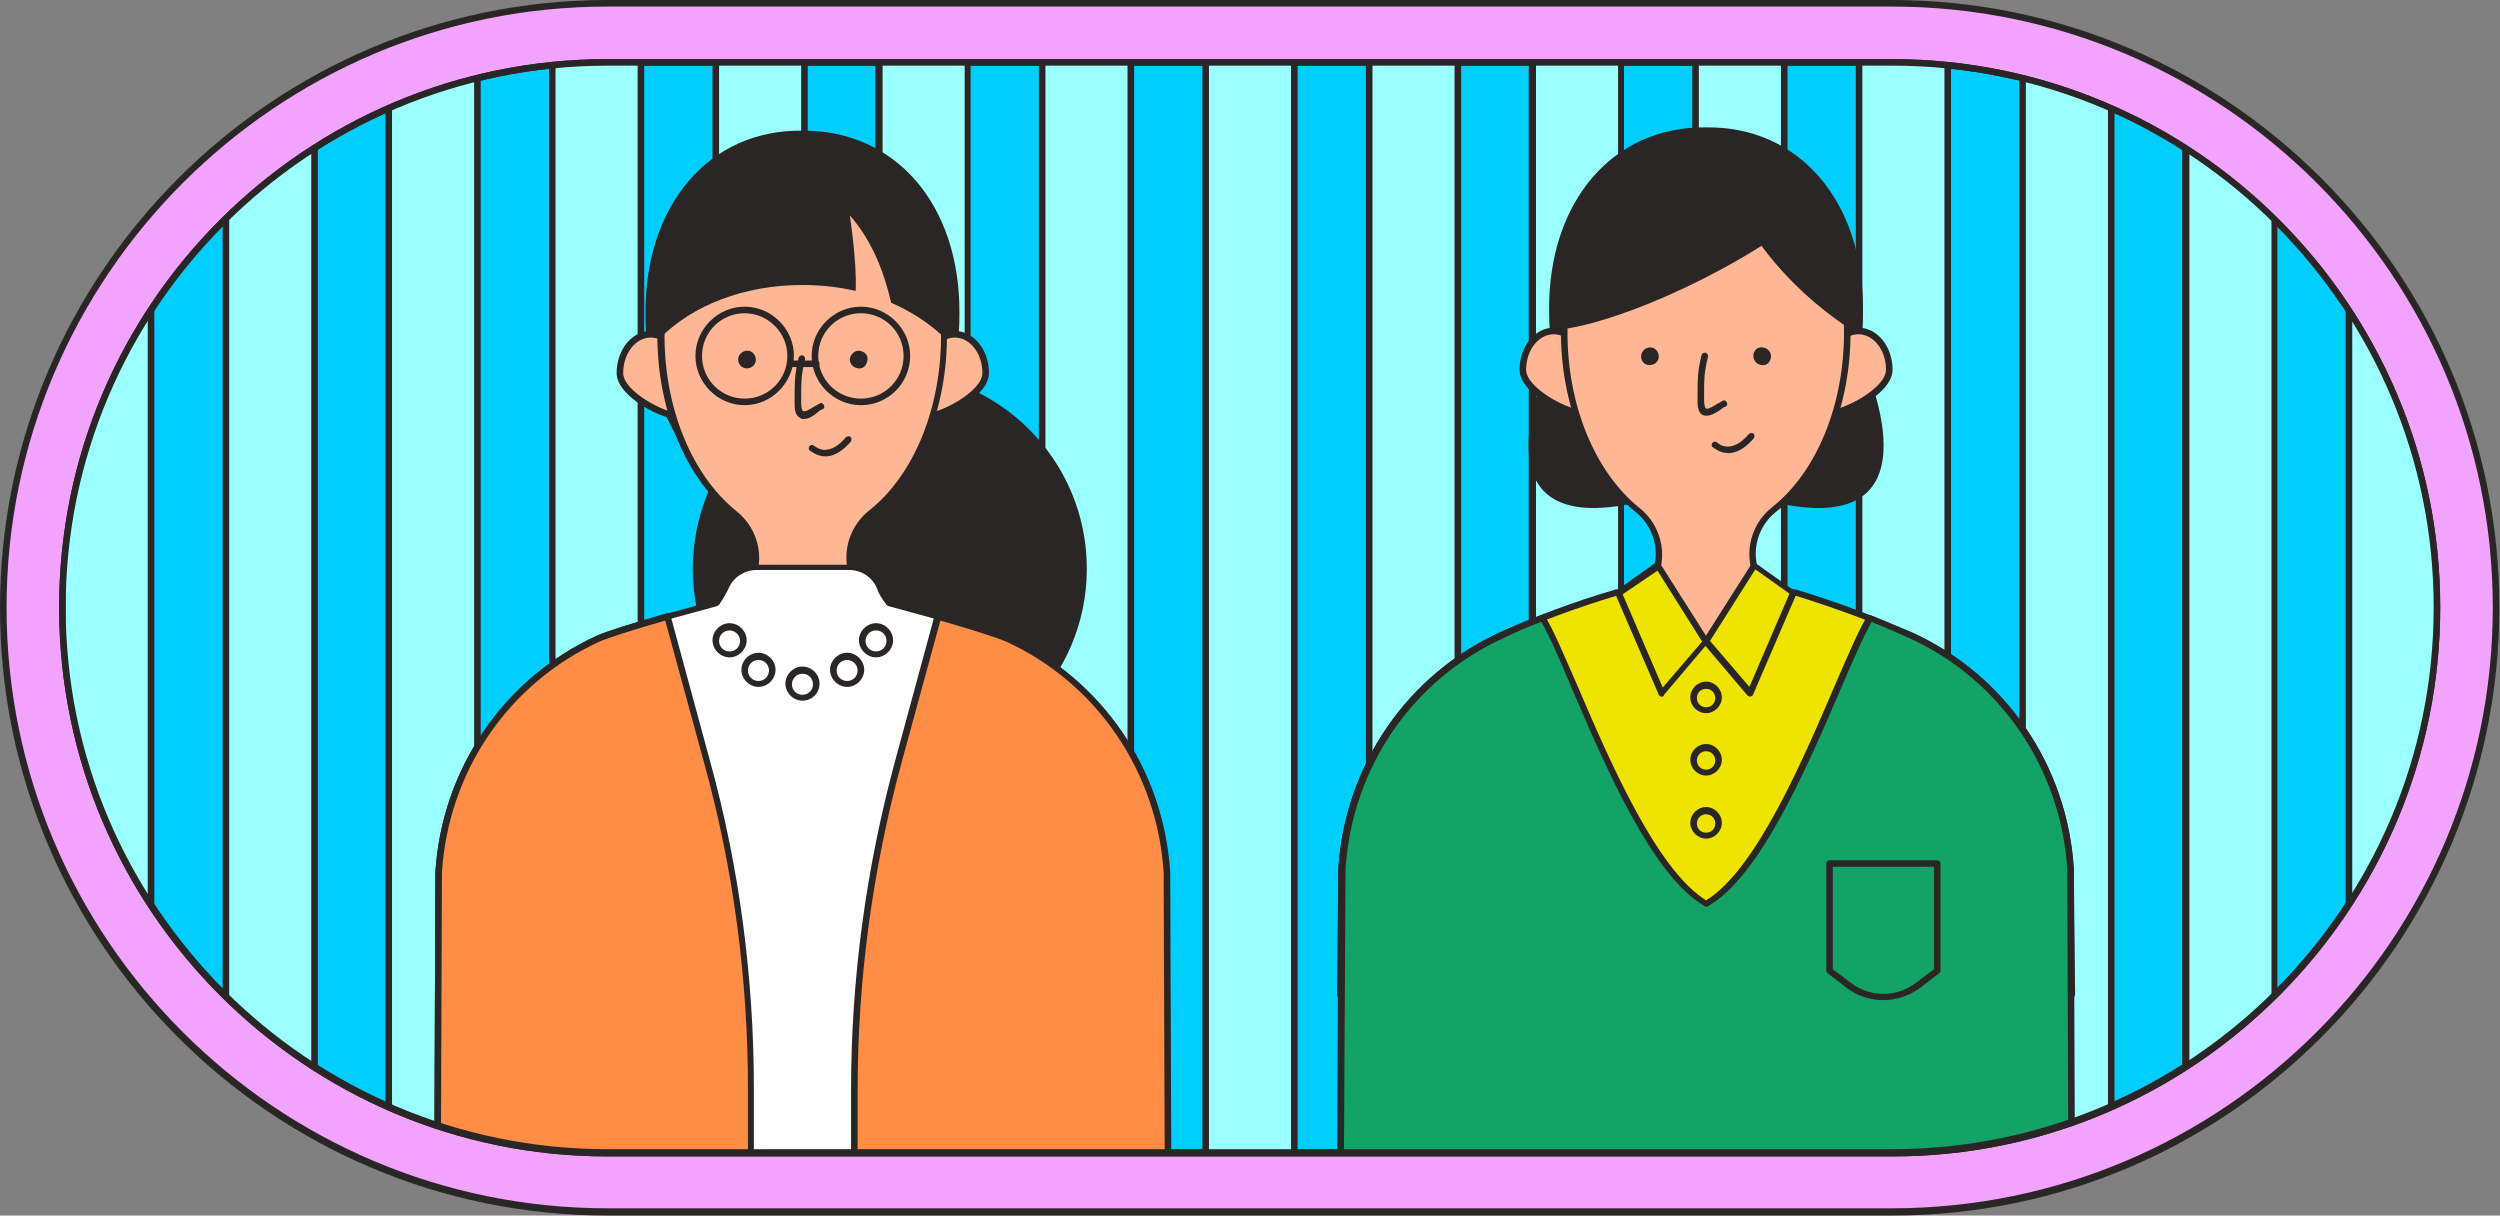 <?xml version="1.0" encoding="utf-8"?>
<!-- Generator: Adobe Illustrator 27.7.0, SVG Export Plug-In . SVG Version: 6.00 Build 0)  -->
<svg version="1.1" id="レイヤー_1" xmlns="http://www.w3.org/2000/svg" xmlns:xlink="http://www.w3.org/1999/xlink" x="0px"
	 y="0px" viewBox="0 0 380.7 185.1" style="enable-background:new 0 0 380.7 185.1;" xml:space="preserve">
<rect x="0" y="0" width="380.7" height="185.1" fill="#808080" stroke="none"/>
<style type="text/css">
	.ドロップシャドウ{fill:none;}
	.光彩_x0020_外側_x0020_5_x0020_pt{fill:none;}
	.青のネオン{fill:none;stroke:#8AACDA;stroke-width:7;stroke-linecap:round;stroke-linejoin:round;}
	.クロムハイライト{fill:url(#SVGID_1_);stroke:#FFFFFF;stroke-width:0.363;stroke-miterlimit:1;}
	.ジャイブ_GS{fill:#FFDD00;}
	.Alyssa_GS{fill:#A6D0E4;}
	.st0{fill:#F2A3FE;}
	.st1{fill:#2A2625;}
	.st2{fill:#00CEFF;}
	.st3{clip-path:url(#SVGID_00000172413046200517166430000002787944592805806011_);}
	.st4{fill:#99FFFF;}
	.st5{fill:#FFB695;}
	.st6{fill:#FFFFFF;}
	.st7{fill:#FF8D45;}
	.st8{fill:#EFE300;}
	.st9{fill:#13A367;}
</style>
<linearGradient id="SVGID_1_" gradientUnits="userSpaceOnUse" x1="0" y1="0" x2="6.123234e-17" y2="-1">
	<stop  offset="0" style="stop-color:#656565"/>
	<stop  offset="0.618" style="stop-color:#1B1B1B"/>
	<stop  offset="0.629" style="stop-color:#545454"/>
	<stop  offset="0.983" style="stop-color:#3E3E3E"/>
</linearGradient>
<g>
	<g>
		<path class="st0" d="M288.2,184.6H92.5c-50.8,0-92-41.2-92-92v0c0-50.8,41.2-92,92-92h195.6c50.8,0,92,41.2,92,92v0
			C380.2,143.3,339,184.6,288.2,184.6z"/>
		<path class="st1" d="M288.2,185.1H92.5c-51,0-92.5-41.5-92.5-92.5S41.5,0,92.5,0h195.6c51,0,92.5,41.5,92.5,92.5
			S339.2,185.1,288.2,185.1z M92.5,1C42.1,1,1,42.1,1,92.5c0,50.5,41.1,91.5,91.5,91.5h195.6c50.5,0,91.5-41.1,91.5-91.5
			c0-50.5-41.1-91.5-91.5-91.5H92.5z"/>
	</g>
	<g>
		<path class="st2" d="M92.5,175.6c-45.8,0-83-37.2-83-83s37.2-83,83-83h195.6c45.8,0,83,37.2,83,83s-37.2,83-83,83H92.5z"/>
		<path class="st1" d="M288.2,176.1H92.5C46.5,176.1,9,138.6,9,92.5S46.5,9,92.5,9h195.6c46.1,0,83.5,37.5,83.5,83.5
			S334.2,176.1,288.2,176.1z M92.5,10C47,10,10,47,10,92.5s37,82.5,82.5,82.5h195.6c45.5,0,82.5-37,82.5-82.5S333.7,10,288.2,10
			H92.5z"/>
	</g>
	<g>
		<defs>
			<path id="SVGID_00000093894363685362271420000007082842643752678557_" d="M92.5,175.6c-45.8,0-83-37.2-83-83s37.2-83,83-83h195.6
				c45.8,0,83,37.2,83,83s-37.2,83-83,83H92.5z"/>
		</defs>
		<clipPath id="SVGID_00000117639916702728019770000001758172934810583221_">
			<use xlink:href="#SVGID_00000093894363685362271420000007082842643752678557_"  style="overflow:visible;"/>
		</clipPath>
		<g style="clip-path:url(#SVGID_00000117639916702728019770000001758172934810583221_);">
			<g>
				<g>
					<rect x="9.5" y="-18.2" class="st4" width="13.5" height="210.1"/>
					<path class="st1" d="M23.5,192.4H9V-18.7h14.5V192.4z M10,191.4h12.5V-17.7H10V191.4z"/>
				</g>
				<g>
					<rect x="34.4" y="-18.2" class="st4" width="13.5" height="210.1"/>
					<path class="st1" d="M48.3,192.4H33.9V-18.7h14.5V192.4z M34.9,191.4h12.5V-17.7H34.9V191.4z"/>
				</g>
				<g>
					<rect x="59.2" y="-18.2" class="st4" width="13.5" height="210.1"/>
					<path class="st1" d="M73.2,192.4H58.7V-18.7h14.5V192.4z M59.7,191.4h12.5V-17.7H59.7V191.4z"/>
				</g>
				<g>
					<rect x="84.1" y="-18.2" class="st4" width="13.5" height="210.1"/>
					<path class="st1" d="M98.1,192.4H83.6V-18.7h14.5V192.4z M84.6,191.4h12.5V-17.7H84.6V191.4z"/>
				</g>
				<g>
					<rect x="109" y="-18.2" class="st4" width="13.5" height="210.1"/>
					<path class="st1" d="M123,192.4h-14.5V-18.7H123V192.4z M109.5,191.4H122V-17.7h-12.5V191.4z"/>
				</g>
				<g>
					<rect x="133.9" y="-18.2" class="st4" width="13.5" height="210.1"/>
					<path class="st1" d="M147.8,192.4h-14.5V-18.7h14.5V192.4z M134.4,191.4h12.5V-17.7h-12.5V191.4z"/>
				</g>
				<g>
					<rect x="158.7" y="-18.2" class="st4" width="13.5" height="210.1"/>
					<path class="st1" d="M172.7,192.4h-14.5V-18.7h14.5V192.4z M159.2,191.4h12.5V-17.7h-12.5V191.4z"/>
				</g>
				<g>
					<rect x="183.6" y="-18.2" class="st4" width="13.5" height="210.1"/>
					<path class="st1" d="M197.6,192.4h-14.5V-18.7h14.5V192.4z M184.1,191.4h12.5V-17.7h-12.5V191.4z"/>
				</g>
				<g>
					<rect x="208.5" y="-18.2" class="st4" width="13.5" height="210.1"/>
					<path class="st1" d="M222.5,192.4H208V-18.7h14.5V192.4z M209,191.4h12.5V-17.7H209V191.4z"/>
				</g>
				<g>
					<rect x="233.4" y="-18.2" class="st4" width="13.5" height="210.1"/>
					<path class="st1" d="M247.3,192.4h-14.5V-18.7h14.5V192.4z M233.9,191.4h12.5V-17.7h-12.5V191.4z"/>
				</g>
				<g>
					<rect x="258.2" y="-18.2" class="st4" width="13.5" height="210.1"/>
					<path class="st1" d="M272.2,192.4h-14.5V-18.7h14.5V192.4z M258.7,191.4h12.5V-17.7h-12.5V191.4z"/>
				</g>
				<g>
					<rect x="283.1" y="-18.2" class="st4" width="13.5" height="210.1"/>
					<path class="st1" d="M297.1,192.4h-14.5V-18.7h14.5V192.4z M283.6,191.4h12.5V-17.7h-12.5V191.4z"/>
				</g>
				<g>
					<rect x="308" y="-18.2" class="st4" width="13.5" height="210.1"/>
					<path class="st1" d="M322,192.4h-14.5V-18.7H322V192.4z M308.5,191.4H321V-17.7h-12.5V191.4z"/>
				</g>
				<g>
					<rect x="332.9" y="-18.2" class="st4" width="13.5" height="210.1"/>
					<path class="st1" d="M346.8,192.4h-14.5V-18.7h14.5V192.4z M333.4,191.4h12.5V-17.7h-12.5V191.4z"/>
				</g>
				<g>
					<rect x="357.7" y="-18.2" class="st4" width="13.5" height="210.1"/>
					<path class="st1" d="M371.7,192.4h-14.5V-18.7h14.5V192.4z M358.2,191.4h12.5V-17.7h-12.5V191.4z"/>
				</g>
			</g>
			<g>
				<circle class="st1" cx="135.5" cy="86.6" r="30"/>
				<g>
					<g>
						<path class="st1" d="M146.1,47.7c0.1,16.5-10,31.2-23.9,31.2s-24-14.7-23.9-31.2c-0.1-16.5,9.7-28,23.9-27.8
							C136.4,19.8,146.2,31.2,146.1,47.7z"/>
						<g>
							<g>
								<path class="st5" d="M103.8,56.8c0,3.3,2.6,6.7,0,6.7c-2.6,0-9.4-3.5-9.4-6.7c0-3.3,2.1-5.9,4.7-5.9
									C101.7,50.9,103.8,53.6,103.8,56.8z"/>
								<path class="st1" d="M103.8,64c-2.7,0-9.9-3.5-9.9-7.2c0-3.5,2.3-6.4,5.2-6.4c2.9,0,5.2,2.9,5.2,6.4c0,1.2,0.4,2.4,0.7,3.4
									c0.4,1.4,0.7,2.5,0.2,3.2C104.9,63.9,104.4,64,103.8,64z M99.1,51.4c-2.3,0-4.2,2.4-4.2,5.4c0,2.8,6.4,6.2,8.9,6.2
									c0.2,0,0.5,0,0.6-0.2c0.2-0.3-0.1-1.4-0.4-2.3c-0.3-1.1-0.7-2.4-0.7-3.7C103.3,53.8,101.4,51.4,99.1,51.4z"/>
							</g>
							<g>
								<path class="st5" d="M140.7,56.8c0,3.3-2.6,6.7,0,6.7s9.4-3.5,9.4-6.7c0-3.3-2.1-5.9-4.7-5.9S140.7,53.6,140.7,56.8z"/>
								<path class="st1" d="M140.7,64c-0.6,0-1.1-0.2-1.4-0.6c-0.5-0.7-0.2-1.8,0.2-3.2c0.3-1.1,0.7-2.3,0.7-3.4
									c0-3.5,2.3-6.4,5.2-6.4c2.9,0,5.2,2.9,5.2,6.4C150.6,60.5,143.4,64,140.7,64z M145.4,51.4c-2.3,0-4.2,2.4-4.2,5.4
									c0,1.3-0.4,2.6-0.7,3.7c-0.3,0.9-0.6,2-0.4,2.3c0.1,0.1,0.4,0.2,0.6,0.2c2.5,0,8.9-3.4,8.9-6.2
									C149.6,53.8,147.7,51.4,145.4,51.4z"/>
							</g>
						</g>
						<g>
							<path class="st5" d="M143.8,50.7c0.1-16.5-8.8-28-21.6-27.8c-12.8-0.2-21.7,11.3-21.6,27.8c-0.1,11.4,4.3,21.9,11.1,27.3
								c3.4,2.7,4.4,7.6,2,11.3c-0.7,1.2-1.5,1.7-1.5,1.7c11.7,15.6,19.9,0,19.9,0s-0.7-0.5-1.5-1.7c-2.4-3.7-1.4-8.6,2-11.3
								C139.5,72.6,143.9,62.1,143.8,50.7z"/>
							<path class="st1" d="M122.6,98.5c-3.6,0-7.2-2.4-10.7-7.1c-0.1-0.1-0.1-0.2-0.1-0.4c0-0.1,0.1-0.3,0.2-0.3
								c0,0,0.7-0.5,1.3-1.6c2.2-3.5,1.4-8.1-1.9-10.7c-7-5.6-11.4-16.2-11.3-27.7c-0.1-9.4,2.7-17.4,7.9-22.6
								c3.8-3.8,8.7-5.8,14.2-5.7c5.4-0.1,10.3,1.9,14.1,5.7c5.2,5.1,8,13.2,7.9,22.6c0.1,11.5-4.2,22.1-11.3,27.7
								c-3.3,2.6-4.1,7.2-1.9,10.7c0.7,1.1,1.3,1.6,1.3,1.6c0.2,0.1,0.3,0.4,0.1,0.6c-0.1,0.3-3.6,6.7-9.4,7.2
								C123.1,98.5,122.9,98.5,122.6,98.5z M113,91.2c3.4,4.5,6.9,6.6,10.2,6.3c4.5-0.4,7.6-5,8.4-6.3c-0.3-0.3-0.8-0.8-1.3-1.5
								c-2.5-3.9-1.6-9.1,2.1-12c6.8-5.4,11-15.7,10.9-26.9c0,0,0,0,0,0c0.1-9.1-2.6-16.9-7.6-21.9c-3.6-3.6-8.3-5.5-13.4-5.4
								c-5.2,0-9.8,1.8-13.5,5.4c-5,5-7.7,12.7-7.6,21.9c-0.1,11.2,4.1,21.5,10.9,27c3.7,2.9,4.6,8.1,2.1,12
								C113.7,90.4,113.3,90.9,113,91.2z"/>
						</g>
						<path class="st1" d="M113.8,53.4c0.7,0,1.3,0.6,1.3,1.4c0,0.7-0.6,1.3-1.4,1.3c-0.7,0-1.3-0.6-1.3-1.4
							C112.4,54,113.1,53.4,113.8,53.4z M129.4,54.7c0,0.7,0.5,1.3,1.3,1.4s1.3-0.5,1.4-1.3s-0.5-1.3-1.3-1.4
							C130.1,53.4,129.5,54,129.4,54.7z"/>
						<g>
							<path class="st5" d="M122,54.7c-0.6,2.6-0.6,3.3-0.6,6.8c0,3.5,2.7,0.7,3.5,0.5"/>
							<path class="st1" d="M122.4,63.8c-0.2,0-0.4,0-0.6-0.2c-0.6-0.3-0.8-1-0.8-2.1c0-3.6,0-4.3,0.6-7c0.1-0.3,0.3-0.4,0.6-0.4
								c0.3,0.1,0.4,0.3,0.4,0.6c-0.6,2.5-0.6,3.2-0.6,6.7c0,0.8,0.2,1.2,0.3,1.2c0.3,0.2,1.2-0.4,1.7-0.7c0.4-0.2,0.7-0.4,0.9-0.5
								c0.3-0.1,0.5,0.1,0.6,0.4c0.1,0.3-0.1,0.5-0.4,0.6c-0.1,0-0.4,0.2-0.6,0.4C123.8,63.4,123.1,63.8,122.4,63.8z"/>
						</g>
						<g>
							<path class="st5" d="M123.6,68.2c0,0,2.5,2.4,5.5-1.3"/>
							<path class="st1" d="M125.7,69.5c-1.4,0-2.3-0.9-2.4-0.9c-0.2-0.2-0.2-0.5,0-0.7c0.2-0.2,0.5-0.2,0.7,0c0,0,0.8,0.7,1.8,0.6
								c1-0.1,2-0.7,3-1.9c0.2-0.2,0.5-0.2,0.7-0.1c0.2,0.2,0.2,0.5,0.1,0.7c-1.2,1.4-2.4,2.2-3.7,2.3
								C125.8,69.5,125.7,69.5,125.7,69.5z"/>
						</g>
					</g>
					<path class="st1" d="M122.2,23c-12.8-0.2-21.7,11.3-21.6,27.8c0,0.2,0,0.4,0,0.6c4.9-4.9,12.7-8,21.6-8c2.8,0,5.5,0.3,8.1,0.9
						c0.2-4.7-0.9-11.5-0.9-11.5c3.6,4,5.4,9.3,6.3,13.3c3.2,1.4,5.9,3.2,8.1,5.3c0-0.2,0-0.4,0-0.6C143.9,34.2,135,22.8,122.2,23z"
						/>
					<g>
						<path class="st6" d="M177.7,132.8c-1-15.4-10.3-29.1-24.3-35.5c-2.5-1.2-10.8-3.5-18.1-5.4c-0.6-0.7-1.1-1.6-1.4-2.4
							c-0.8-1.9-2.6-3-4.6-3h-14.1c-2,0-3.9,1.2-4.6,3c-0.4,0.9-0.9,1.7-1.5,2.5c-7.2,1.9-15.4,4.2-17.9,5.4
							c-14,6.4-23.3,20.1-24.3,35.5l-0.2,54h111.4L177.7,132.8z"/>
						<path class="st1" d="M177.9,187.3H66.6c-0.1,0-0.3-0.1-0.4-0.1c-0.1-0.1-0.1-0.2-0.1-0.4l0.2-54c1-15.7,10.4-29.5,24.6-36
							c2.1-0.9,8.1-2.7,17.8-5.3c0.6-0.8,1-1.5,1.3-2.2c0.8-2,2.8-3.3,5.1-3.3h14.1c2.3,0,4.2,1.3,5.1,3.3c0.3,0.7,0.7,1.5,1.3,2.2
							c9.9,2.6,15.9,4.4,18,5.4c14.2,6.5,23.6,20.2,24.6,35.9c0,0,0,0,0,0l0.2,54c0,0.1-0.1,0.3-0.1,0.4
							C178.2,187.2,178.1,187.3,177.9,187.3z M67.1,186.3h110.4l-0.2-53.5c-1-15.3-10.2-28.8-24-35.1c-2-0.9-8.3-2.8-18-5.4
							c-0.1,0-0.2-0.1-0.3-0.2c-0.7-0.9-1.2-1.7-1.5-2.6c-0.7-1.6-2.3-2.7-4.2-2.7h-14.1c-1.8,0-3.5,1.1-4.2,2.7
							c-0.4,0.9-0.9,1.7-1.5,2.6c-0.1,0.1-0.2,0.1-0.3,0.2c-9.7,2.6-15.8,4.4-17.9,5.3c-13.8,6.3-23,19.7-24,35.1L67.1,186.3z"/>
					</g>
					<g>
						<path class="st1" d="M113.4,61.7c-4.1,0-7.5-3.4-7.5-7.5c0-4.1,3.4-7.5,7.5-7.5s7.5,3.4,7.5,7.5
							C120.8,58.3,117.5,61.7,113.4,61.7z M113.4,47.7c-3.6,0-6.5,2.9-6.5,6.5s2.9,6.5,6.5,6.5s6.5-2.9,6.5-6.5
							S116.9,47.7,113.4,47.7z"/>
						<path class="st1" d="M131.1,61.7c-4.1,0-7.5-3.4-7.5-7.5c0-4.1,3.4-7.5,7.5-7.5s7.5,3.4,7.5,7.5
							C138.6,58.3,135.3,61.7,131.1,61.7z M131.1,47.7c-3.6,0-6.5,2.9-6.5,6.5s2.9,6.5,6.5,6.5s6.5-2.9,6.5-6.5
							S134.7,47.7,131.1,47.7z"/>
					</g>
					<path class="st1" d="M124.3,55.9h-3.9c-0.3,0-0.5-0.2-0.5-0.5s0.2-0.5,0.5-0.5h3.9c0.3,0,0.5,0.2,0.5,0.5
						S124.5,55.9,124.3,55.9z"/>
					<g>
						<g>
							<path class="st7" d="M114.4,165.9c0-16.9-2.3-33.6-6.7-49.9l-6-22.1c-4.7,1.3-8.9,2.6-10.6,3.4c-14,6.4-23.3,20.1-24.3,35.5
								l-0.2,54h47.8V165.9z"/>
							<path class="st1" d="M114.4,187.3H66.6c-0.1,0-0.3-0.1-0.4-0.1c-0.1-0.1-0.1-0.2-0.1-0.4l0.2-54c1-15.7,10.4-29.5,24.6-36
								c1.5-0.7,5.1-1.8,10.6-3.4c0.1,0,0.3,0,0.4,0c0.1,0.1,0.2,0.2,0.2,0.3l6,22.1c4.5,16.3,6.7,33.1,6.7,50v20.9
								C114.9,187.1,114.7,187.3,114.4,187.3z M67.1,186.3h46.8v-20.4c0-16.8-2.2-33.6-6.7-49.8l-5.9-21.6c-5.2,1.5-8.6,2.6-10,3.2
								c-13.8,6.3-23,19.7-24,35.1L67.1,186.3z"/>
						</g>
						<g>
							<path class="st7" d="M130.1,186.8h47.8l-0.2-54c-1-15.4-10.3-29.1-24.3-35.5c-1.7-0.8-5.8-2-10.6-3.4l-6,22.1
								c-4.4,16.3-6.7,33-6.7,49.9V186.8z"/>
							<path class="st1" d="M177.9,187.3h-47.8c-0.3,0-0.5-0.2-0.5-0.5v-20.9c0-16.9,2.3-33.7,6.7-50l6-22.1c0-0.1,0.1-0.2,0.2-0.3
								c0.1-0.1,0.3-0.1,0.4,0c5.6,1.6,9.1,2.7,10.6,3.4c14.2,6.5,23.6,20.2,24.6,35.9l0.2,54c0,0.1-0.1,0.3-0.1,0.4
								C178.2,187.2,178.1,187.3,177.9,187.3z M130.6,186.3h46.8l-0.2-53.5c-1-15.3-10.2-28.8-24-35.1c-1.4-0.6-4.8-1.7-10-3.2
								l-5.9,21.6c-4.4,16.2-6.7,33-6.7,49.8V186.3z"/>
						</g>
					</g>
					<g>
						<g>
							<g>
								<circle class="st6" cx="111.1" cy="97.5" r="2.1"/>
								<path class="st1" d="M111.1,100.1c-1.4,0-2.6-1.2-2.6-2.6s1.2-2.6,2.6-2.6s2.6,1.2,2.6,2.6S112.5,100.1,111.1,100.1z
									 M111.1,96c-0.9,0-1.6,0.7-1.6,1.6s0.7,1.6,1.6,1.6s1.6-0.7,1.6-1.6S111.9,96,111.1,96z"/>
							</g>
							<g>
								<circle class="st6" cx="115.5" cy="102.1" r="2.1"/>
								<path class="st1" d="M115.5,104.6c-1.4,0-2.6-1.2-2.6-2.6s1.2-2.6,2.6-2.6s2.6,1.2,2.6,2.6S116.9,104.6,115.5,104.6z
									 M115.5,100.5c-0.9,0-1.6,0.7-1.6,1.6s0.7,1.6,1.6,1.6s1.6-0.7,1.6-1.6S116.4,100.5,115.5,100.5z"/>
							</g>
							<g>
								<circle class="st6" cx="133.4" cy="97.5" r="2.1"/>
								<path class="st1" d="M133.4,100.1c-1.4,0-2.6-1.2-2.6-2.6s1.2-2.6,2.6-2.6s2.6,1.2,2.6,2.6S134.8,100.1,133.4,100.1z
									 M133.4,96c-0.9,0-1.6,0.7-1.6,1.6s0.7,1.6,1.6,1.6s1.6-0.7,1.6-1.6S134.3,96,133.4,96z"/>
							</g>
							<g>
								<circle class="st6" cx="129" cy="102.1" r="2.1"/>
								<path class="st1" d="M129,104.6c-1.4,0-2.6-1.2-2.6-2.6s1.2-2.6,2.6-2.6s2.6,1.2,2.6,2.6S130.4,104.6,129,104.6z M129,100.5
									c-0.9,0-1.6,0.7-1.6,1.6s0.7,1.6,1.6,1.6s1.6-0.7,1.6-1.6S129.8,100.5,129,100.5z"/>
							</g>
						</g>
						<g>
							<circle class="st6" cx="122.2" cy="104.1" r="2.1"/>
							<path class="st1" d="M122.2,106.7c-1.4,0-2.6-1.2-2.6-2.6s1.2-2.6,2.6-2.6s2.6,1.2,2.6,2.6S123.7,106.7,122.2,106.7z
								 M122.2,102.6c-0.9,0-1.6,0.7-1.6,1.6s0.7,1.6,1.6,1.6s1.6-0.7,1.6-1.6S123.1,102.6,122.2,102.6z"/>
						</g>
					</g>
				</g>
			</g>
			<g>
				<g>
					<g>
						<path class="st8" d="M315.3,132.3c-1-15.4-10.3-29.1-24.3-35.5c-4.8-2.2-10.6-4.4-17.5-6.5l-12.7-2V88l-1,0.2l-1-0.2v0.3
							l-12.7,2c-6.9,2.1-12.7,4.3-17.5,6.5c-14,6.4-23.3,20.1-24.3,35.5l-0.2,19.1h111.4L315.3,132.3z"/>
						<path class="st1" d="M315.5,151.9H204.1c-0.1,0-0.3-0.1-0.4-0.1c-0.1-0.1-0.1-0.2-0.1-0.4l0.2-19.1c1-15.7,10.4-29.5,24.6-36
							c5.2-2.4,11.1-4.6,17.5-6.5l12.4-2c0-0.1,0.1-0.2,0.2-0.3c0.1-0.1,0.3-0.1,0.4-0.1l0.9,0.1l0.9-0.1c0.1,0,0.3,0,0.4,0.1
							c0.1,0.1,0.1,0.2,0.2,0.3l12.3,2c6.5,2,12.4,4.2,17.6,6.6c14.2,6.4,23.6,20.2,24.6,35.9c0,0,0,0,0,0l0.2,19.1
							c0,0.1-0.1,0.3-0.1,0.4C315.7,151.9,315.6,151.9,315.5,151.9z M204.6,150.9H315l-0.2-18.6c-1-15.3-10.2-28.8-24-35.1
							c-5.1-2.3-11-4.5-17.4-6.5l-12.7-2c-0.1,0-0.3-0.1-0.3-0.2l-0.5,0.1c-0.1,0-0.1,0-0.2,0l-0.5-0.1c-0.1,0.1-0.2,0.2-0.3,0.2
							l-12.7,2c-6.3,1.9-12.2,4.1-17.4,6.5c-13.8,6.3-23,19.7-24,35.1L204.6,150.9z"/>
					</g>
					<path class="st1" d="M283.7,47.2c0.1,16.5-10,31.2-23.9,31.2c-13.8,0-24-14.7-23.9-31.2c-0.1-16.5,9.7-28,23.9-27.8
						C274,19.2,283.8,30.7,283.7,47.2z"/>
					<g>
						<path class="st1" d="M283.4,54.3c0,0,13.7,28.6-13.6,22.1C249.2,71.6,283.4,54.3,283.4,54.3z"/>
						<path class="st1" d="M236.2,54.3c0,0-13.7,28.6,13.6,22.1C270.4,71.6,236.2,54.3,236.2,54.3z"/>
					</g>
					<g>
						<g>
							<path class="st5" d="M241.3,56.3c0,3.3,2.6,6.7,0,6.7c-2.6,0-9.4-3.5-9.4-6.7s2.1-5.9,4.7-5.9
								C239.2,50.4,241.3,53,241.3,56.3z"/>
							<path class="st1" d="M241.3,63.5c-2.7,0-9.9-3.5-9.9-7.2c0-3.5,2.3-6.4,5.2-6.4s5.2,2.9,5.2,6.4c0,1.2,0.4,2.4,0.7,3.4
								c0.4,1.4,0.7,2.5,0.2,3.2C242.4,63.3,241.9,63.5,241.3,63.5z M236.6,50.9c-2.3,0-4.2,2.4-4.2,5.4c0,2.8,6.4,6.2,8.9,6.2
								c0.2,0,0.5,0,0.6-0.2c0.2-0.3-0.1-1.4-0.4-2.3c-0.3-1.1-0.7-2.4-0.7-3.7C240.8,53.3,238.9,50.9,236.6,50.9z"/>
						</g>
						<g>
							<path class="st5" d="M278.3,56.3c0,3.3-2.6,6.7,0,6.7c2.6,0,9.4-3.5,9.4-6.7s-2.1-5.9-4.7-5.9S278.3,53,278.3,56.3z"/>
							<path class="st1" d="M278.3,63.5c-0.6,0-1.1-0.2-1.4-0.6c-0.5-0.7-0.2-1.8,0.2-3.2c0.3-1.1,0.7-2.3,0.7-3.4
								c0-3.5,2.3-6.4,5.2-6.4s5.2,2.9,5.2,6.4C288.2,60,281,63.5,278.3,63.5z M283,50.9c-2.3,0-4.2,2.4-4.2,5.4
								c0,1.3-0.4,2.6-0.7,3.7c-0.3,0.9-0.6,2-0.4,2.3c0.1,0.1,0.4,0.2,0.6,0.2c2.5,0,8.9-3.4,8.9-6.2
								C287.2,53.3,285.3,50.9,283,50.9z"/>
						</g>
					</g>
					<g>
						<path class="st5" d="M281.4,50.2c0.1-16.5-8.8-28-21.6-27.8c-12.8-0.2-21.7,11.3-21.6,27.8c-0.1,11.4,4.3,21.9,11.1,27.3
							c3.4,2.7,4.4,7.6,2,11.3c-0.7,1.2-1.5,1.7-1.5,1.7c11.7,15.6,19.9,0,19.9,0s-0.7-0.5-1.5-1.7c-2.4-3.7-1.4-8.6,2-11.3
							C277.1,72.1,281.4,61.6,281.4,50.2z"/>
						<path class="st1" d="M260.2,98c-3.6,0-7.2-2.4-10.7-7.1c-0.1-0.1-0.1-0.2-0.1-0.4c0-0.1,0.1-0.3,0.2-0.3c0,0,0.7-0.5,1.3-1.6
							c2.2-3.5,1.4-8.1-1.9-10.7c-7-5.6-11.4-16.2-11.3-27.7c-0.1-9.4,2.7-17.4,7.9-22.6c3.8-3.8,8.7-5.8,14.2-5.7
							c5.4,0,10.3,1.9,14.1,5.7c5.2,5.1,8,13.2,7.9,22.6c0.1,11.5-4.2,22.1-11.3,27.7c-3.3,2.6-4.1,7.2-1.9,10.7
							c0.7,1.1,1.3,1.6,1.3,1.6c0.2,0.1,0.3,0.4,0.1,0.6c-0.1,0.3-3.6,6.7-9.4,7.2C260.6,98,260.4,98,260.2,98z M250.5,90.7
							c3.4,4.5,6.9,6.6,10.2,6.3c4.5-0.4,7.6-5,8.4-6.3c-0.3-0.3-0.8-0.8-1.3-1.5c-2.5-3.9-1.6-9.1,2.1-12
							c6.8-5.4,11-15.7,10.9-26.9c0,0,0,0,0,0c0.1-9.1-2.6-16.9-7.6-21.9c-3.6-3.6-8.3-5.5-13.4-5.4c-5.2,0-9.8,1.8-13.5,5.4
							c-5,5-7.7,12.7-7.6,21.9c-0.1,11.2,4.1,21.5,10.9,27c3.7,2.9,4.6,8.1,2.1,12C251.3,89.9,250.8,90.4,250.5,90.7z"/>
					</g>
					<path class="st1" d="M274.2,33.2c-3.8-3.7-8.7-10.8-14.4-10.7c-13.2-0.2-22.4,11.2-22.3,27.7C247.8,48.9,265.5,40.3,274.2,33.2
						z"/>
					<path class="st1" d="M261.2,22.5c4.1,18,20.9,27.8,20.9,27.8C282.2,34.3,273.7,23.1,261.2,22.5z"/>
					<path class="st1" d="M251.3,52.9c0.7,0,1.3,0.6,1.3,1.4c0,0.7-0.6,1.3-1.4,1.3s-1.3-0.6-1.3-1.4
						C250,53.4,250.6,52.9,251.3,52.9z M267,54.2c0,0.7,0.5,1.3,1.3,1.4s1.3-0.5,1.4-1.3c0-0.7-0.5-1.3-1.3-1.4S267,53.4,267,54.2z"
						/>
					<g>
						<path class="st5" d="M259.6,54.2c-0.6,2.6-0.6,3.3-0.6,6.8c0,3.5,2.7,0.7,3.5,0.5"/>
						<path class="st1" d="M259.9,63.3c-0.2,0-0.4,0-0.6-0.1c-0.6-0.3-0.8-1-0.8-2.1c0-3.6,0-4.4,0.6-7c0.1-0.3,0.3-0.4,0.6-0.4
							c0.3,0.1,0.4,0.3,0.4,0.6c-0.6,2.5-0.6,3.2-0.6,6.7c0,0.8,0.2,1.2,0.3,1.2c0.3,0.2,1.2-0.4,1.7-0.7c0.4-0.2,0.7-0.4,0.9-0.5
							c0.3-0.1,0.5,0.1,0.6,0.4c0.1,0.3-0.1,0.5-0.4,0.6c-0.1,0-0.4,0.2-0.6,0.4C261.4,62.8,260.6,63.3,259.9,63.3z"/>
					</g>
					<g>
						<path class="st5" d="M261.2,67.7c0,0,2.5,2.4,5.5-1.3"/>
						<path class="st1" d="M263.2,69c-1.4,0-2.3-0.9-2.4-0.9c-0.2-0.2-0.2-0.5,0-0.7c0.2-0.2,0.5-0.2,0.7,0c0,0,0.7,0.7,1.8,0.6
							c1-0.1,2-0.7,3-1.9c0.2-0.2,0.5-0.2,0.7-0.1c0.2,0.2,0.2,0.5,0.1,0.7c-1.2,1.4-2.4,2.2-3.7,2.3C263.4,69,263.3,69,263.2,69z"
							/>
					</g>
					<g>
						<g>
							<polygon class="st8" points="259.8,97.6 252.5,86.1 246.5,90.3 253.1,105.6 							"/>
							<path class="st1" d="M253.1,106.1C253.1,106.1,253,106.1,253.1,106.1c-0.2,0-0.4-0.1-0.5-0.3l-6.6-15.3
								c-0.1-0.2,0-0.5,0.2-0.6l5.9-4.2c0.1-0.1,0.3-0.1,0.4-0.1c0.1,0,0.3,0.1,0.3,0.2l7.3,11.5c0.1,0.2,0.1,0.4,0,0.6l-6.7,7.9
								C253.4,106,253.2,106.1,253.1,106.1z M247.1,90.5l6.1,14.2l6-7l-6.8-10.8L247.1,90.5z"/>
						</g>
						<g>
							<polygon class="st8" points="259.8,97.6 267.1,86.1 273.1,90.3 266.5,105.6 							"/>
							<path class="st1" d="M266.5,106.1c-0.1,0-0.3-0.1-0.4-0.2l-6.7-7.9c-0.1-0.2-0.2-0.4,0-0.6l7.3-11.5c0.1-0.1,0.2-0.2,0.3-0.2
								c0.1,0,0.3,0,0.4,0.1l5.9,4.2c0.2,0.1,0.3,0.4,0.2,0.6l-6.6,15.3C266.9,105.9,266.8,106,266.5,106.1
								C266.6,106.1,266.5,106.1,266.5,106.1z M260.4,97.6l6,7l6.1-14.2l-5.2-3.7L260.4,97.6z"/>
						</g>
					</g>
					<path class="st1" d="M259.8,108.6c-1.3,0-2.4-1.1-2.4-2.4s1.1-2.4,2.4-2.4s2.4,1.1,2.4,2.4S261.1,108.6,259.8,108.6z
						 M259.8,104.9c-0.8,0-1.4,0.6-1.4,1.4s0.6,1.4,1.4,1.4s1.4-0.6,1.4-1.4S260.6,104.9,259.8,104.9z"/>
					<path class="st1" d="M259.8,118.1c-1.3,0-2.4-1.1-2.4-2.4s1.1-2.4,2.4-2.4s2.4,1.1,2.4,2.4S261.1,118.1,259.8,118.1z
						 M259.8,114.4c-0.8,0-1.4,0.6-1.4,1.4s0.6,1.4,1.4,1.4s1.4-0.6,1.4-1.4S260.6,114.4,259.8,114.4z"/>
					<path class="st1" d="M259.8,127.7c-1.3,0-2.4-1.1-2.4-2.4s1.1-2.4,2.4-2.4s2.4,1.1,2.4,2.4S261.1,127.7,259.8,127.7z
						 M259.8,124c-0.8,0-1.4,0.6-1.4,1.4s0.6,1.4,1.4,1.4s1.4-0.6,1.4-1.4S260.6,124,259.8,124z"/>
					<g>
						<path class="st9" d="M315.5,186.8l-0.2-54.5c-1-15.4-10.3-29.1-24.3-35.5c-1.9-0.9-4-1.8-6.3-2.6c-4.1,6.5-14,37.1-24.9,43.4
							h0c-10.9-6.3-20.8-36.9-24.9-43.4c-2.2,0.9-4.3,1.8-6.3,2.6c-14,6.4-23.3,20.1-24.3,35.5l-0.2,54.5H315.5z"/>
						<path class="st1" d="M315.5,187.3H204.1c-0.1,0-0.3-0.1-0.4-0.1c-0.1-0.1-0.1-0.2-0.1-0.4l0.2-54.5c1-15.7,10.4-29.5,24.6-36
							c2-0.9,4.1-1.8,6.3-2.6c0.2-0.1,0.5,0,0.6,0.2c1.2,1.9,2.8,5.7,4.9,10.5c4.8,11.2,12,28,19.6,32.7
							c7.6-4.6,14.8-21.5,19.6-32.7c2.1-4.8,3.7-8.6,4.9-10.5c0.1-0.2,0.4-0.3,0.6-0.2c2.2,0.9,4.3,1.8,6.3,2.6
							c14.2,6.5,23.6,20.2,24.6,35.9l0.2,54.5c0,0.1-0.1,0.3-0.1,0.4C315.7,187.2,315.6,187.3,315.5,187.3z M204.6,186.3H315
							l-0.2-54c-1-15.3-10.2-28.8-24-35.1c-1.8-0.8-3.8-1.7-5.8-2.5c-1.1,2-2.8,5.7-4.6,10c-5.2,12.1-12.3,28.7-20.3,33.3
							c-0.2,0.1-0.3,0.1-0.5,0c-8-4.6-15.1-21.2-20.3-33.3c-1.8-4.3-3.4-8-4.6-10c-2.1,0.8-4,1.6-5.8,2.5c-13.8,6.3-23,19.7-24,35.1
							L204.6,186.3z"/>
					</g>
				</g>
				<g>
					<path class="st9" d="M295,147.8l-3,2.3c-3.1,2.3-7.3,2.3-10.4,0l-3-2.3v-16.3H295V147.8z"/>
					<path class="st1" d="M286.8,152.3c-1.9,0-3.9-0.6-5.5-1.8l-3-2.3c-0.1-0.1-0.2-0.2-0.2-0.4v-16.3c0-0.3,0.2-0.5,0.5-0.5H295
						c0.3,0,0.5,0.2,0.5,0.5v16.3c0,0.2-0.1,0.3-0.2,0.4l-3,2.3C290.6,151.7,288.7,152.3,286.8,152.3z M279.1,147.6l2.8,2.1
						c2.9,2.2,6.9,2.2,9.8,0l2.8-2.1V132h-15.4V147.6z M295,147.8L295,147.8L295,147.8z"/>
				</g>
			</g>
		</g>
	</g>
	<path class="st1" d="M288.2,176.1H92.5C46.5,176.1,9,138.6,9,92.5S46.5,9,92.5,9h195.6c46.1,0,83.5,37.5,83.5,83.5
		S334.2,176.1,288.2,176.1z M92.5,10C47,10,10,47,10,92.5s37,82.5,82.5,82.5h195.6c45.5,0,82.5-37,82.5-82.5S333.7,10,288.2,10H92.5
		z"/>
</g>
</svg>
